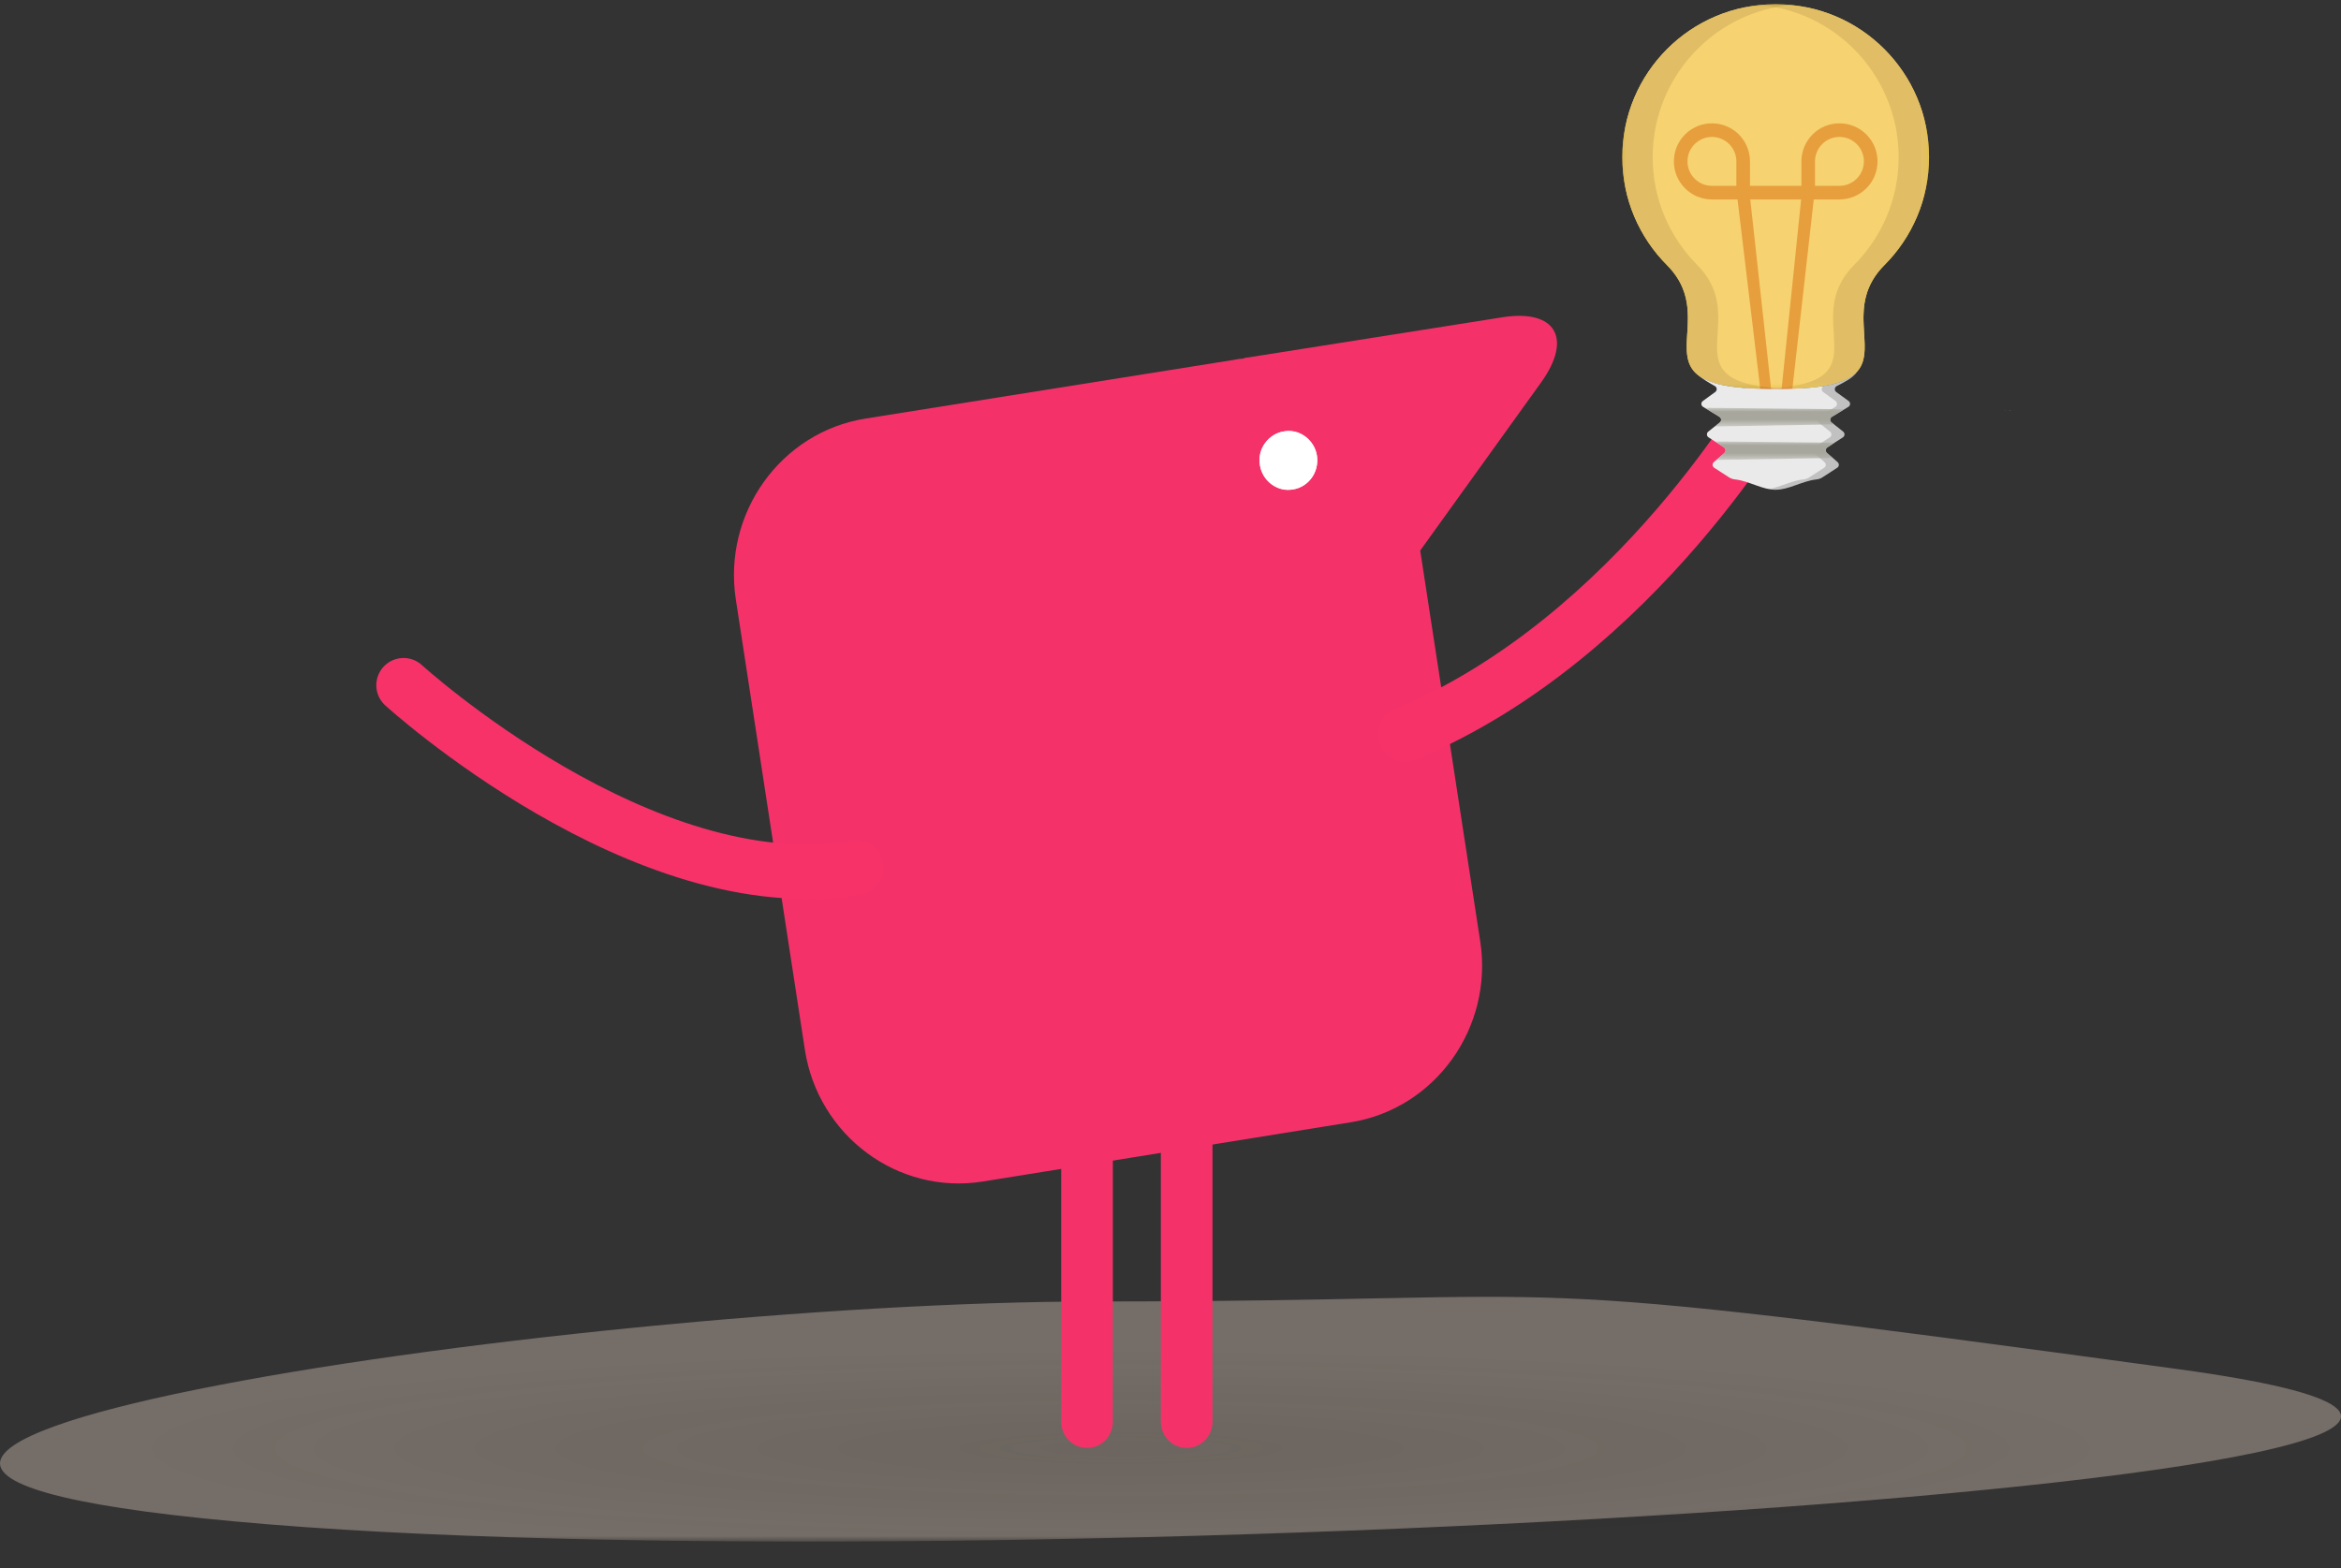 <?xml version="1.0" encoding="UTF-8"?>
<svg width="300px" height="201px" viewBox="0 0 300 201" version="1.1" xmlns="http://www.w3.org/2000/svg" xmlns:xlink="http://www.w3.org/1999/xlink">
    <rect x="0" y="0" width="300" height="201" fill="#333333" stroke="none"/>
    <title>Quick Writing</title>
    <defs>
        <polygon id="path-1" points="0 0 330.275 0 330.275 51.193 0 51.193"></polygon>
        <path d="M172.686,0 C274.921,0 357.798,11.762 357.798,26.278 C357.798,40.79 274.921,52.554 172.686,52.554 C94.001,52.554 26.793,45.586 0,35.759 L0,16.795" id="path-3"></path>
        <radialGradient cx="48.264%" cy="50%" fx="48.264%" fy="50%" r="251.635%" gradientTransform="translate(0.483, 0.5), scale(0.147, 1), scale(1, 0.099), translate(-0.483, -0.5)" id="radialGradient-5">
            <stop stop-color="#1C1D1C" stop-opacity="0.1" offset="0%"></stop>
            <stop stop-color="#1C1D1C" stop-opacity="0" offset="100%"></stop>
        </radialGradient>
        <polygon id="path-6" points="0 0 39.308 0 39.308 49.294 0 49.294"></polygon>
        <polygon id="path-8" points="5.68434189e-14 0 17.901 0 17.901 2.391 5.68434189e-14 2.391"></polygon>
        <polygon id="path-10" points="0 0 15.346 0 15.346 2.373 0 2.373"></polygon>
        <polygon id="path-12" points="0 0 21.599 0 21.599 49.296 0 49.296"></polygon>
    </defs>
    <g id="Quick-Writing" stroke="none" stroke-width="1" fill="none" fill-rule="evenodd">
        <g id="Group-3" opacity="0.4" transform="translate(-1.651, 146.422)">
            <mask id="mask-2" fill="white">
                <use xlink:href="#path-1"></use>
            </mask>
            <g id="Clip-2"></g>
            <path d="M142.049,20.412 C74.232,20.412 -62.136,41.004 36.046,48.981 C134.227,56.958 373.317,41.738 280.748,29.081 C188.179,16.425 209.867,20.412 142.049,20.412 Z" id="Fill-1" fill="#D7C4B4" mask="url(#mask-2)"></path>
        </g>
        <g id="Group-45" transform="translate(-29.174, 0.55)">
            <g id="Group-18" transform="translate(0, 0.002)">
                <g id="Group-3" transform="translate(0, 158.82)">
                    <mask id="mask-4" fill="white">
                        <use xlink:href="#path-3"></use>
                    </mask>
                    <g id="Clip-2"></g>
                    <path d="M172.686,0 C94.001,0 26.793,6.968 0,16.795 L0,35.759 C26.793,45.586 94.001,52.554 172.686,52.554 C274.921,52.554 357.798,40.79 357.798,26.278 C357.798,11.762 274.921,0 172.686,0" id="Fill-1" fill="url(#radialGradient-5)" mask="url(#mask-4)"></path>
                </g>
                <path d="M187.633,123.972 L184.555,123.972 L184.555,181.684 C184.555,183.564 183.093,185.052 181.247,185.052 C179.401,185.052 177.939,183.564 177.939,181.684 L177.939,123.972 L171.784,123.972 L171.784,181.684 C171.784,183.564 170.323,185.052 168.476,185.052 C166.629,185.052 165.168,183.564 165.168,181.684 L165.168,123.972 L163.706,123.972 C165.707,122.328 167.553,120.527 169.091,118.491 C169.476,118.413 169.784,118.334 170.168,118.177 C174.708,117.864 179.324,117.708 183.709,117.943 C184.786,119.979 186.017,121.937 187.633,123.972" id="Fill-4" fill="#F43269"></path>
                <path d="M171.63,148.248 L155.09,150.91 C144.242,152.633 134.009,145.037 132.317,133.996 L126.448,95.712 L123.47,76.284 C121.777,65.242 129.24,54.828 140.087,53.105 L187.248,45.587 C187.633,45.509 188.018,45.431 188.402,45.431 C188.633,45.352 188.864,45.274 189.095,45.274 L221.792,40.106 C228.485,39.088 230.716,42.768 226.715,48.406 L211.174,70.019 L218.868,120.135 C220.56,131.177 213.098,141.592 202.25,143.314 L185.709,145.977" id="Fill-6" fill="#F43269"></path>
                <path d="M194.865,62.188 C192.864,62.58 190.941,61.092 190.633,59.056 C190.248,57.02 191.71,55.062 193.711,54.749 C195.711,54.358 197.634,55.846 197.942,57.881 C198.249,59.996 196.865,61.875 194.865,62.188" id="Fill-8" fill="#FFFFFF"></path>
                <path d="M193.711,54.749 C191.71,55.062 190.326,57.02 190.633,59.056 C190.941,61.092 192.864,62.502 194.864,62.188 C196.865,61.875 198.25,59.918 197.942,57.881 C197.634,55.846 195.711,54.436 193.711,54.749" id="Fill-10" fill="#FFFFFF"></path>
                <path d="M209.29,93.578 C239.024,81.213 256.611,49.741 256.611,49.741" id="Stroke-12" stroke="#F63269" stroke-width="6.983" stroke-linecap="round"></path>
                <path d="M138.862,110.664 C111.666,115.337 80.889,87.286 80.889,87.286" id="Stroke-14" stroke="#F63269" stroke-width="6.983" stroke-linecap="round"></path>
                <path d="M276.383,19.589 C276.383,14.18 274.189,9.283 270.647,5.739 C267.104,2.19 262.208,0 256.8,0 L256.732,0 L256.662,0 C251.25,0 246.354,2.19 242.812,5.739 C239.269,9.283 237.075,14.18 237.075,19.589 C237.075,24.999 239.269,29.896 242.812,33.445 C250.272,40.972 237.614,49.312 256.169,49.294 C256.356,49.294 256.544,49.29 256.732,49.285 C256.914,49.29 257.102,49.294 257.289,49.294 C275.844,49.312 263.186,40.972 270.647,33.445 C274.189,29.896 276.383,24.999 276.383,19.589" id="Fill-16" fill="#E9C545"></path>
            </g>
            <g id="Group-21" transform="translate(237.074, 0.002)">
                <mask id="mask-7" fill="white">
                    <use xlink:href="#path-6"></use>
                </mask>
                <g id="Clip-20"></g>
                <path d="M33.572,33.445 C28.498,38.562 32.726,44.058 30.125,47.044 L30.12,47.044 C29.009,48.315 26.655,49.134 21.796,49.271 C21.357,49.284 20.9,49.294 20.416,49.294 L20.219,49.294 C20.027,49.294 19.84,49.29 19.657,49.284 C19.469,49.29 19.287,49.294 19.095,49.294 L19.067,49.294 C18.582,49.294 18.121,49.29 17.677,49.275 C13.266,49.166 10.88,48.503 9.614,47.456 C9.508,47.369 9.408,47.277 9.317,47.181 C9.271,47.135 9.23,47.09 9.189,47.044 C6.583,44.058 10.811,38.562 5.737,33.445 C2.194,29.896 0,24.999 0,19.589 C0,14.18 2.194,9.282 5.737,5.738 C9.285,2.19 14.18,-0 19.588,-0 L19.725,-0 C25.133,-0 30.029,2.19 33.572,5.738 C37.119,9.282 39.308,14.18 39.308,19.589 C39.308,24.999 37.119,29.896 33.572,33.445" id="Fill-19" fill="#F7D270" mask="url(#mask-7)"></path>
            </g>
            <g id="Group-28" transform="translate(243.684, 15.261)">
                <path d="M23.514,31.785 C23.496,31.809 23.482,31.831 23.464,31.854 C22.925,32.654 21.832,33.175 20.854,33.683 C20.721,33.756 20.63,33.893 20.616,34.049 L20.616,34.054 C20.607,34.209 20.676,34.355 20.804,34.447 C21.343,34.831 21.96,35.283 22.39,35.599 C22.495,35.672 22.555,35.787 22.568,35.91 C22.572,35.933 22.572,35.956 22.572,35.984 C22.563,36.134 22.482,36.271 22.353,36.345 C22.184,36.445 22.015,36.546 21.846,36.651 C21.307,36.971 20.772,37.291 20.251,37.616 C20.123,37.694 20.045,37.821 20.035,37.968 L20.035,37.972 C20.027,38.118 20.091,38.261 20.21,38.347 C20.31,38.425 20.415,38.512 20.525,38.594 C20.941,38.924 21.375,39.266 21.691,39.522 C21.805,39.614 21.864,39.751 21.855,39.898 C21.85,40.039 21.773,40.172 21.654,40.249 C21.366,40.437 20.986,40.679 20.593,40.935 C20.278,41.141 19.954,41.352 19.661,41.544 C19.546,41.622 19.469,41.75 19.464,41.891 C19.455,42.033 19.514,42.17 19.62,42.261 C19.853,42.454 20.1,42.664 20.369,42.897 C20.561,43.067 20.767,43.245 20.982,43.437 C21.087,43.533 21.142,43.67 21.133,43.811 C21.119,43.949 21.046,44.077 20.922,44.15 C20.278,44.557 19.652,44.964 19.039,45.371 C18.802,45.527 18.536,45.618 18.257,45.645 C17.306,45.737 16.351,46.121 15.396,46.45 C14.605,46.729 13.81,46.967 13.019,46.967 C12.241,46.967 11.46,46.734 10.687,46.459 C9.741,46.13 8.8,45.746 7.858,45.65 C7.561,45.618 7.268,45.517 7.016,45.348 C6.413,44.95 5.8,44.548 5.165,44.15 C5.047,44.077 4.973,43.949 4.96,43.811 C4.951,43.67 5.005,43.533 5.106,43.437 L5.435,43.149 C5.773,42.856 6.116,42.559 6.468,42.261 C6.578,42.17 6.637,42.033 6.628,41.891 C6.619,41.75 6.546,41.622 6.427,41.544 C6.061,41.301 5.636,41.027 5.248,40.775 C4.946,40.579 4.663,40.396 4.434,40.249 C4.315,40.172 4.242,40.039 4.233,39.898 C4.224,39.751 4.287,39.614 4.397,39.522 C4.631,39.335 4.932,39.097 5.238,38.855 C5.453,38.681 5.673,38.507 5.879,38.347 C5.997,38.261 6.061,38.118 6.052,37.972 C6.043,37.826 5.965,37.694 5.838,37.616 C5.234,37.245 4.493,36.793 3.945,36.463 C3.872,36.422 3.803,36.381 3.739,36.34 C3.607,36.262 3.529,36.13 3.52,35.978 C3.515,35.832 3.584,35.686 3.703,35.599 C4.137,35.279 4.759,34.826 5.298,34.438 C5.421,34.346 5.494,34.2 5.485,34.049 C5.481,33.898 5.394,33.761 5.261,33.683 C4.479,33.239 3.639,32.755 3.003,32.197 C4.397,33.354 7.154,34.04 12.484,34.035 C12.676,34.035 12.859,34.031 13.046,34.026 C13.229,34.031 13.416,34.035 13.609,34.035 C19.546,34.04 22.285,33.19 23.51,31.785 L23.514,31.785 Z" id="Fill-22" fill="#EAEAEA"></path>
                <path d="M23.432,7.093 C22.838,7.683 22.052,8.012 21.215,8.012 L18.083,8.012 L18.083,4.88 C18.083,4.042 18.408,3.251 19.002,2.661 C19.592,2.071 20.378,1.742 21.215,1.742 C22.052,1.742 22.838,2.071 23.432,2.661 C24.022,3.251 24.351,4.042 24.351,4.88 C24.351,5.712 24.022,6.503 23.432,7.093 L23.432,7.093 Z M8.009,8.012 L4.873,8.012 C4.036,8.012 3.25,7.683 2.661,7.093 C2.066,6.503 1.742,5.712 1.742,4.88 C1.742,4.042 2.066,3.251 2.661,2.661 C3.25,2.071 4.036,1.742 4.873,1.742 C5.709,1.742 6.495,2.071 7.09,2.661 C7.679,3.251 8.009,4.042 8.009,4.88 L8.009,8.012 Z M24.667,1.427 C23.743,0.508 22.518,0 21.215,0 C19.917,0 18.687,0.508 17.768,1.427 C16.85,2.351 16.342,3.576 16.342,4.88 L16.342,8.012 L9.75,8.012 L9.75,4.88 C9.75,3.576 9.243,2.351 8.324,1.427 C7.401,0.508 6.175,0 4.873,0 C3.57,0 2.345,0.508 1.426,1.427 C0.507,2.351 0,3.576 0,4.88 C0,6.178 0.507,7.403 1.426,8.327 C2.345,9.246 3.57,9.754 4.873,9.754 L8.155,9.754 L11.067,34.017 C11.511,34.031 11.972,34.035 12.456,34.035 L9.787,9.754 L16.305,9.754 L13.805,34.035 C14.29,34.035 14.747,34.026 15.185,34.012 L17.924,9.754 L21.215,9.754 C22.518,9.754 23.743,9.246 24.667,8.327 C25.585,7.403 26.093,6.178 26.093,4.88 C26.093,3.576 25.585,2.351 24.667,1.427 L24.667,1.427 Z" id="Fill-24" fill="#E69F3C"></path>
                <path d="M23.516,31.783 C23.494,31.806 23.483,31.833 23.466,31.856 C22.927,32.652 21.83,33.175 20.851,33.681 C20.723,33.754 20.628,33.893 20.618,34.049 C20.607,34.21 20.673,34.355 20.801,34.444 C21.34,34.834 21.958,35.285 22.393,35.602 C22.492,35.674 22.554,35.786 22.571,35.908 L22.571,35.986 C22.565,36.136 22.482,36.27 22.353,36.342 C22.187,36.448 22.014,36.548 21.847,36.653 C21.308,36.971 20.773,37.294 20.25,37.617 C20.122,37.694 20.044,37.822 20.034,37.967 L20.034,37.973 C20.028,38.118 20.089,38.262 20.212,38.346 C20.311,38.423 20.417,38.513 20.523,38.596 C20.94,38.924 21.374,39.264 21.691,39.52 C21.803,39.615 21.864,39.754 21.853,39.898 C21.853,40.037 21.775,40.171 21.652,40.249 C21.369,40.438 20.985,40.678 20.595,40.934 C20.278,41.14 19.955,41.351 19.661,41.546 C19.549,41.624 19.471,41.752 19.466,41.891 C19.455,42.036 19.516,42.169 19.622,42.264 C19.855,42.453 20.1,42.665 20.367,42.899 C20.562,43.066 20.768,43.243 20.979,43.439 C21.085,43.533 21.141,43.672 21.135,43.811 C21.118,43.95 21.046,44.079 20.924,44.151 C20.278,44.557 19.649,44.963 19.037,45.37 C18.803,45.525 18.536,45.62 18.258,45.648 C17.307,45.737 16.35,46.121 15.399,46.449 C14.603,46.728 13.807,46.967 13.017,46.967 C12.745,46.967 12.466,46.939 12.188,46.883 C12.7,46.794 13.217,46.628 13.73,46.449 C14.681,46.121 15.638,45.737 16.589,45.648 C16.867,45.62 17.135,45.525 17.369,45.37 C17.98,44.963 18.609,44.557 19.254,44.151 C19.377,44.079 19.449,43.95 19.466,43.811 C19.471,43.672 19.416,43.533 19.31,43.439 C19.099,43.243 18.892,43.066 18.698,42.899 C18.431,42.665 18.186,42.453 17.953,42.264 C17.847,42.169 17.785,42.036 17.797,41.891 C17.802,41.752 17.88,41.624 17.992,41.546 C18.286,41.351 18.609,41.14 18.926,40.934 C19.316,40.678 19.699,40.438 19.983,40.249 C20.106,40.171 20.183,40.037 20.183,39.898 C20.195,39.754 20.133,39.615 20.022,39.52 C19.705,39.264 19.271,38.924 18.854,38.596 C18.748,38.513 18.642,38.423 18.542,38.346 C18.42,38.262 18.358,38.118 18.364,37.973 L18.364,37.967 C18.375,37.822 18.453,37.694 18.581,37.617 C19.104,37.294 19.638,36.971 20.178,36.653 C20.345,36.548 20.518,36.448 20.684,36.342 C20.812,36.27 20.895,36.136 20.901,35.986 L20.901,35.908 C20.885,35.786 20.824,35.674 20.723,35.602 C20.289,35.285 19.672,34.834 19.132,34.444 C19.004,34.355 18.937,34.21 18.948,34.054 C18.96,33.893 19.054,33.754 19.182,33.681 C19.193,33.676 19.21,33.67 19.221,33.665 C21.463,33.286 22.765,32.641 23.511,31.783 L23.516,31.783 Z" id="Fill-26" fill-opacity="0.2" fill="#221F20"></path>
            </g>
            <g id="Group-31" transform="translate(247.629, 51.725)">
                <mask id="mask-9" fill="white">
                    <use xlink:href="#path-8"></use>
                </mask>
                <g id="Clip-30"></g>
                <path d="M16.264,1.884 C16.365,1.961 16.47,2.048 16.58,2.131 L1.293,2.391 C1.508,2.218 1.727,2.044 1.933,1.884 C2.052,1.797 2.116,1.655 2.107,1.509 C2.098,1.362 2.02,1.23 1.892,1.152 C1.289,0.782 0.548,0.329 -0,0 L17.901,0.187 C17.361,0.507 16.826,0.828 16.305,1.152 C16.177,1.23 16.1,1.358 16.091,1.504 L16.091,1.509 C16.081,1.655 16.145,1.797 16.264,1.884" id="Fill-29" fill="#A7A79D" mask="url(#mask-9)"></path>
            </g>
            <g id="Group-34" transform="translate(248.932, 56.036)">
                <mask id="mask-11" fill="white">
                    <use xlink:href="#path-10"></use>
                </mask>
                <g id="Clip-33"></g>
                <path d="M14.372,1.486 C14.605,1.678 14.852,1.888 15.122,2.121 L0.188,2.373 C0.526,2.08 0.868,1.783 1.22,1.486 C1.331,1.394 1.389,1.257 1.38,1.116 C1.372,0.974 1.299,0.846 1.179,0.768 C0.814,0.526 0.389,0.252 -6.40326008e-05,0 L15.346,0.16 C15.03,0.366 14.706,0.576 14.413,0.768 C14.299,0.846 14.221,0.974 14.216,1.116 C14.207,1.257 14.267,1.394 14.372,1.486" id="Fill-32" fill="#A7A79D" mask="url(#mask-11)"></path>
            </g>
            <g id="Group-44" transform="translate(237.074, 0)">
                <path d="M48.927,52.075 C49.066,52.075 49.205,52.081 49.345,52.081 L49.15,52.081 C49.078,52.081 49,52.081 48.927,52.075" id="Fill-35" fill="#EAEAEA"></path>
                <path d="M49.345,52.081 C49.645,52.081 49.94,52.075 50.229,52.07 C50.057,52.075 49.879,52.081 49.695,52.081 L49.345,52.081 Z" id="Fill-37" fill="#EAEAEA"></path>
                <g id="Group-41" transform="translate(17.709, 0)">
                    <mask id="mask-13" fill="white">
                        <use xlink:href="#path-12"></use>
                    </mask>
                    <g id="Clip-40"></g>
                    <path d="M15.863,33.445 C10.788,38.559 15.017,44.058 12.413,47.042 C11.857,47.676 10.989,48.199 9.654,48.584 C8.318,48.967 6.515,49.201 4.084,49.273 C3.65,49.285 3.188,49.296 2.704,49.296 L2.509,49.296 C2.32,49.296 2.131,49.29 1.947,49.285 C1.758,49.29 1.575,49.296 1.386,49.296 L1.357,49.296 C0.912,49.296 0.489,49.29 0.078,49.273 L0.189,49.273 C2.62,49.201 4.423,48.967 5.758,48.584 C7.094,48.199 7.962,47.676 8.518,47.042 C11.122,44.058 6.894,38.559 11.968,33.445 C15.512,29.893 17.704,25.001 17.704,19.591 C17.704,14.182 15.512,9.284 11.968,5.738 C8.841,2.605 4.657,0.535 0,0.089 C0.618,0.028 1.246,-0 1.881,-0 L2.014,-0 C7.422,-0 12.319,2.187 15.863,5.738 C19.407,9.284 21.599,14.182 21.599,19.591 C21.599,25.001 19.407,29.893 15.863,33.445" id="Fill-39" fill-opacity="0.1" fill="#1C1100" mask="url(#mask-13)"></path>
                </g>
                <path d="M5.737,33.447 C10.811,38.561 6.583,44.06 9.187,47.044 C9.743,47.678 10.611,48.201 11.946,48.586 C13.282,48.969 15.084,49.203 17.516,49.275 C17.95,49.287 18.411,49.298 18.895,49.298 L19.09,49.298 C19.28,49.298 19.468,49.292 19.652,49.287 C19.841,49.292 20.025,49.298 20.214,49.298 L20.242,49.298 C20.687,49.298 21.11,49.292 21.522,49.275 L21.411,49.275 C18.979,49.203 17.176,48.969 15.841,48.586 C14.505,48.201 13.638,47.678 13.081,47.044 C10.477,44.06 14.706,38.561 9.631,33.447 C6.088,29.895 3.895,25.003 3.895,19.593 C3.895,14.184 6.088,9.286 9.631,5.74 C12.758,2.607 16.942,0.537 21.599,0.091 C20.982,0.03 20.353,0.002 19.719,0.002 L19.586,0.002 C14.177,0.002 9.281,2.189 5.737,5.74 C2.192,9.286 0,14.184 0,19.593 C0,25.003 2.192,29.895 5.737,33.447" id="Fill-42" fill-opacity="0.1" fill="#1C1100"></path>
            </g>
        </g>
    </g>
</svg>